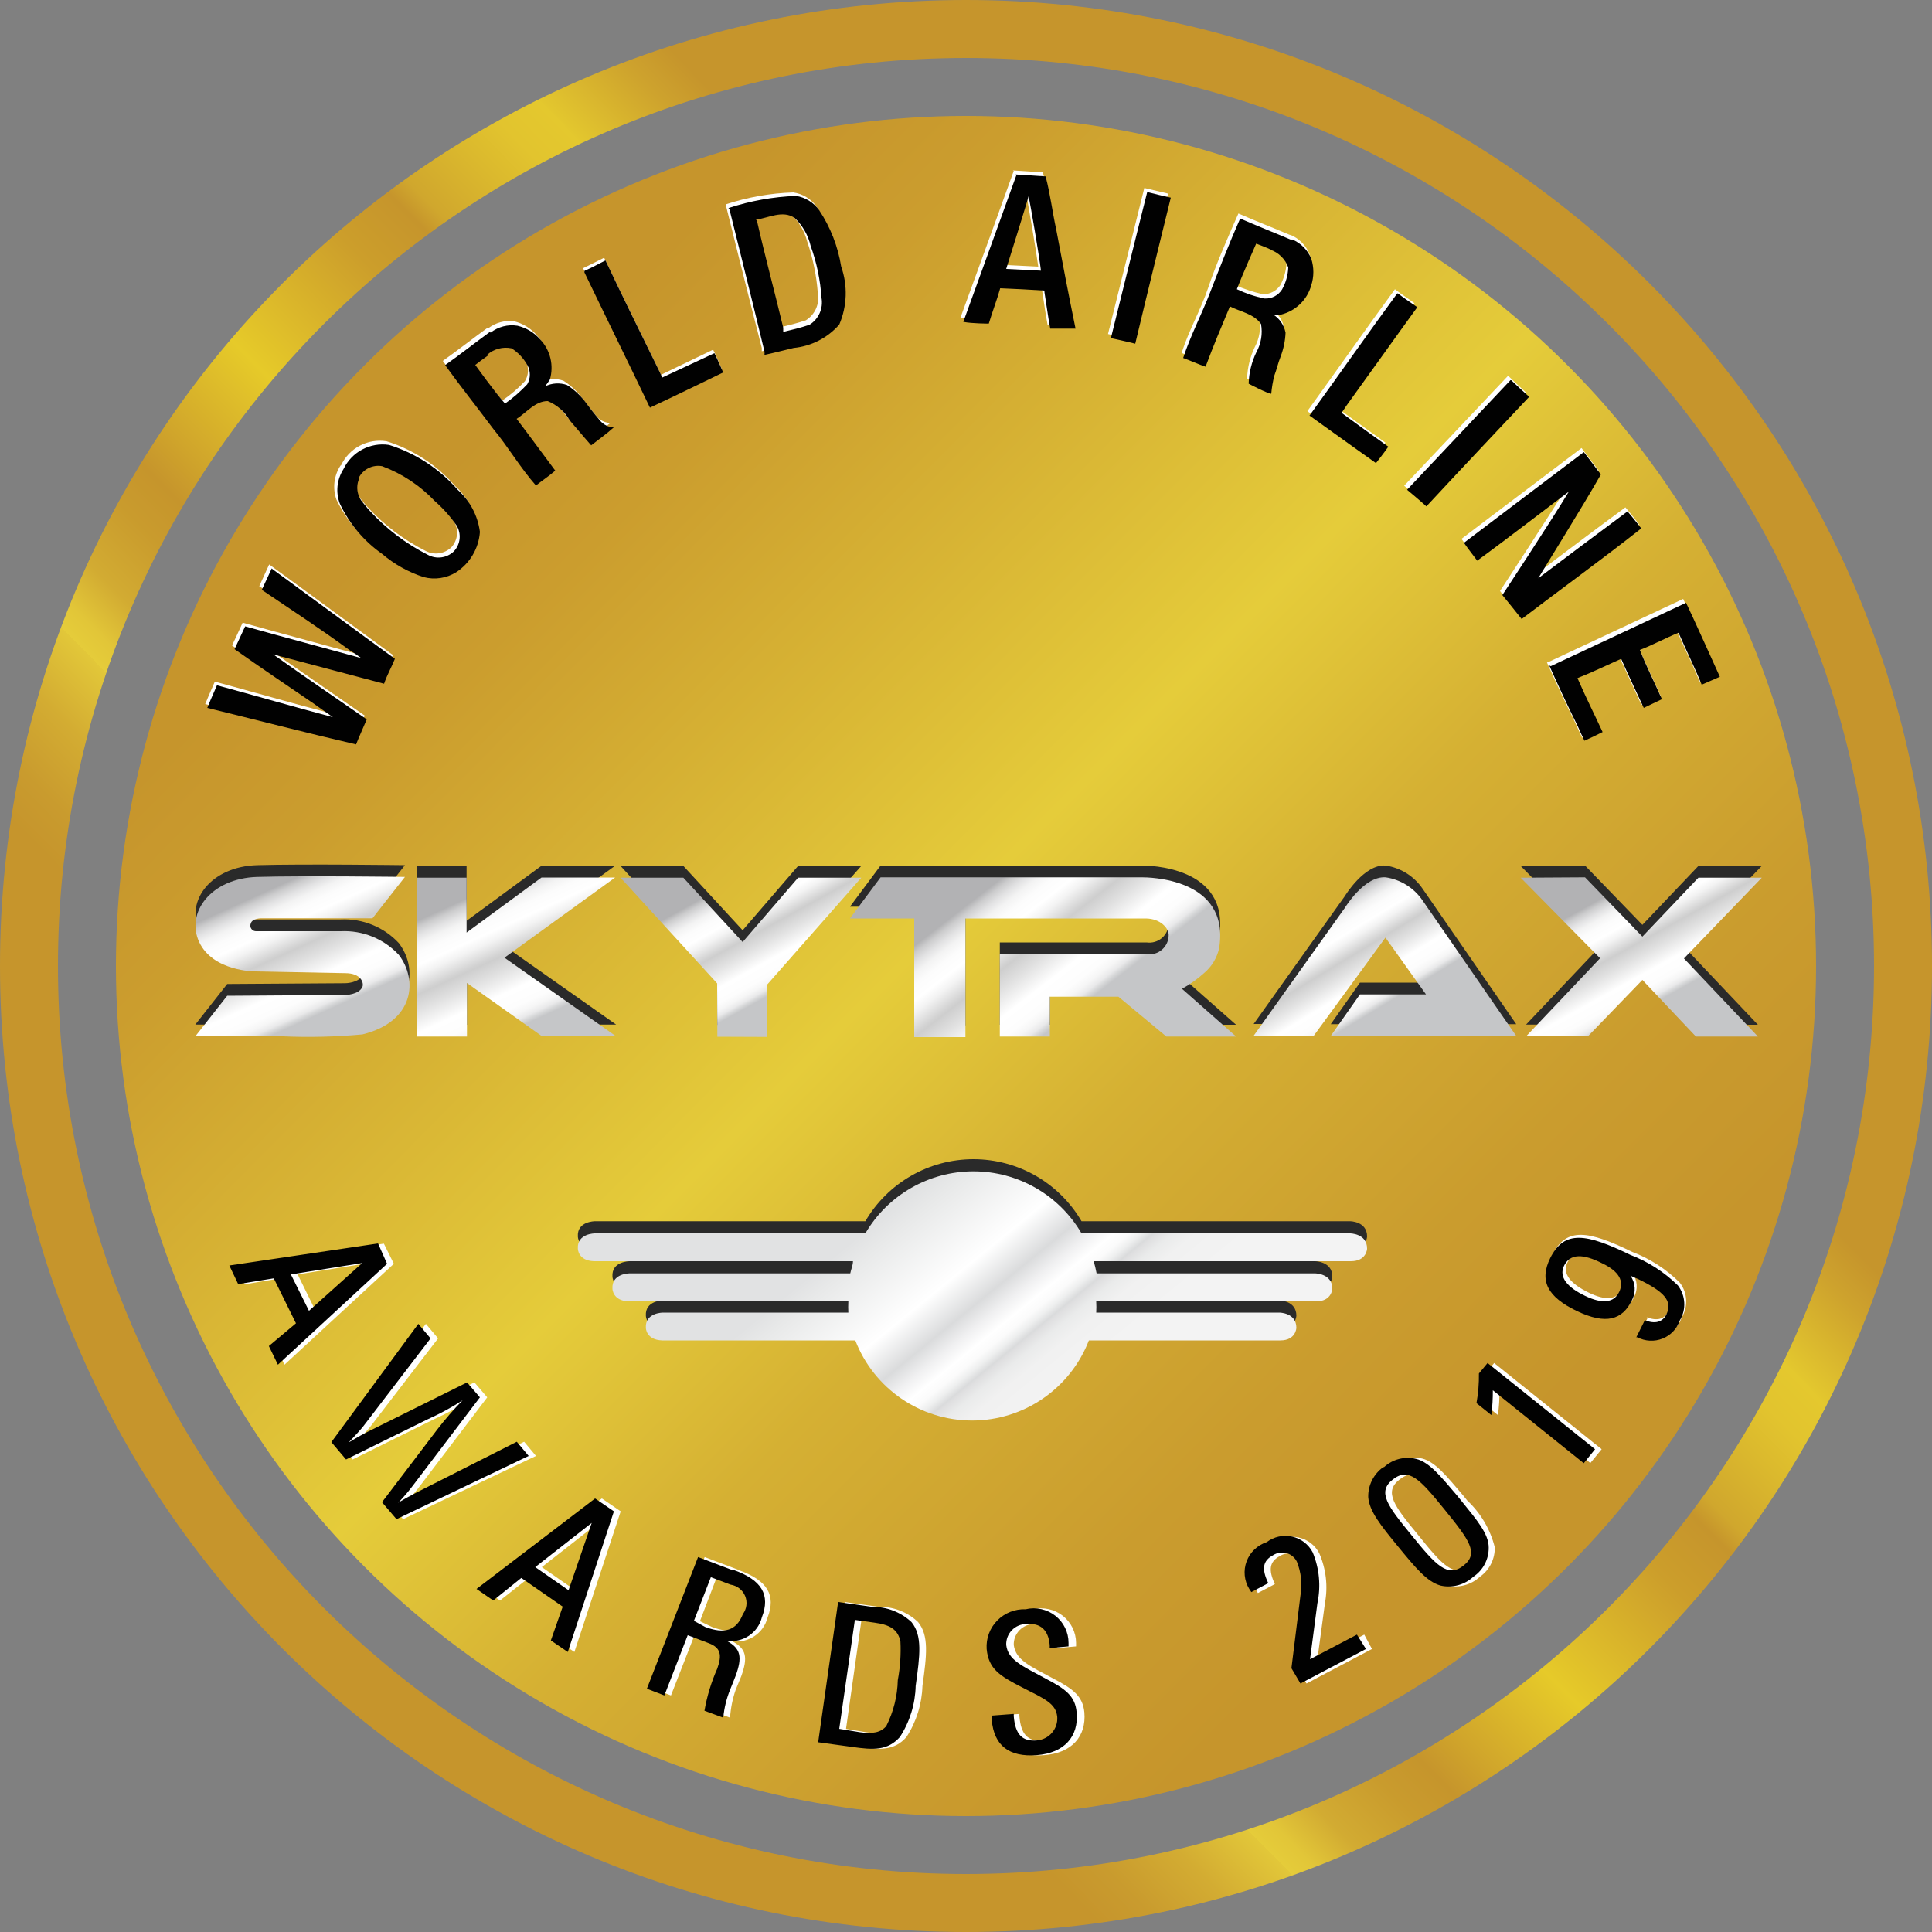 <?xml version="1.0" encoding="UTF-8"?>
<svg width="100px" height="100px" viewBox="0 0 100 100" version="1.1" xmlns="http://www.w3.org/2000/svg" xmlns:xlink="http://www.w3.org/1999/xlink">
    <rect x="0" y="0" width="100" height="100" fill="#808080" stroke="none"/>
    <!-- Generator: Sketch 55.2 (78181) - https://sketchapp.com -->
    <title>skytrax-en</title>
    <desc>Created with Sketch.</desc>
    <defs>
        <linearGradient x1="21.311%" y1="69.494%" x2="100%" y2="-8.139%" id="linearGradient-1">
            <stop stop-color="#C6952C" offset="0%"></stop>
            <stop stop-color="#C6952C" offset="4%"></stop>
            <stop stop-color="#C99B2E" offset="6%"></stop>
            <stop stop-color="#D3AC32" offset="9%"></stop>
            <stop stop-color="#E2C739" offset="12%"></stop>
            <stop stop-color="#E5CC3A" offset="12%"></stop>
            <stop stop-color="#E2C638" offset="13%"></stop>
            <stop stop-color="#D2AB32" offset="15%"></stop>
            <stop stop-color="#C99B2D" offset="18%"></stop>
            <stop stop-color="#C6952C" offset="20%"></stop>
            <stop stop-color="#D0A52B" offset="22%"></stop>
            <stop stop-color="#E6CA29" offset="27%"></stop>
            <stop stop-color="#DBB72A" offset="30%"></stop>
            <stop stop-color="#CC9E2B" offset="34%"></stop>
            <stop stop-color="#C6952C" offset="37%"></stop>
            <stop stop-color="#D0A72D" offset="38%"></stop>
            <stop stop-color="#DBB92D" offset="41%"></stop>
            <stop stop-color="#E2C42E" offset="43%"></stop>
            <stop stop-color="#E4C82E" offset="45%"></stop>
            <stop stop-color="#E3C72E" offset="45%"></stop>
            <stop stop-color="#CEA32D" offset="49%"></stop>
            <stop stop-color="#C6952C" offset="51%"></stop>
            <stop stop-color="#C6952C" offset="100%"></stop>
        </linearGradient>
        <linearGradient x1="19.893%" y1="19.676%" x2="80.813%" y2="80.132%" id="linearGradient-2">
            <stop stop-color="#C6952C" offset="0%"></stop>
            <stop stop-color="#CB9D2E" offset="11%"></stop>
            <stop stop-color="#D7B334" offset="28%"></stop>
            <stop stop-color="#E5CC3A" offset="46.646%"></stop>
            <stop stop-color="#D5B033" offset="64%"></stop>
            <stop stop-color="#CA9C2E" offset="86%"></stop>
            <stop stop-color="#C6952C" offset="100%"></stop>
        </linearGradient>
        <linearGradient x1="30.161%" y1="40.296%" x2="73.412%" y2="57.013%" id="linearGradient-3">
            <stop stop-color="#E1E2E3" offset="0%"></stop>
            <stop stop-color="#E8E9E9" offset="8%"></stop>
            <stop stop-color="#FFFFFF" offset="37%"></stop>
            <stop stop-color="#DADBDC" offset="51%"></stop>
            <stop stop-color="#F0F0F1" offset="58%"></stop>
            <stop stop-color="#FFFFFF" offset="64%"></stop>
            <stop stop-color="#FBFBFB" offset="68%"></stop>
            <stop stop-color="#EEEFEF" offset="71%"></stop>
            <stop stop-color="#DADBDC" offset="74%"></stop>
            <stop stop-color="#DFDFE0" offset="75%"></stop>
            <stop stop-color="#EAEBEB" offset="79%"></stop>
            <stop stop-color="#F1F1F1" offset="85%"></stop>
            <stop stop-color="#F3F3F3" offset="100%"></stop>
        </linearGradient>
        <linearGradient x1="56.594%" y1="78.048%" x2="13.044%" y2="25.901%" id="linearGradient-4">
            <stop stop-color="#C5C6C8" offset="0%"></stop>
            <stop stop-color="#D7D8D9" offset="2.733%"></stop>
            <stop stop-color="#E9E9EA" offset="5%"></stop>
            <stop stop-color="#F6F6F6" offset="9%"></stop>
            <stop stop-color="#FDFDFD" offset="14%"></stop>
            <stop stop-color="#FFFFFF" offset="25%"></stop>
            <stop stop-color="#E1E1E1" offset="39%"></stop>
            <stop stop-color="#CECECE" offset="49%"></stop>
            <stop stop-color="#D3D3D3" offset="51%"></stop>
            <stop stop-color="#F3F3F3" offset="61%"></stop>
            <stop stop-color="#FFFFFF" offset="67%"></stop>
            <stop stop-color="#FCFCFC" offset="75%"></stop>
            <stop stop-color="#F3F3F3" offset="81%"></stop>
            <stop stop-color="#E2E2E3" offset="86%"></stop>
            <stop stop-color="#CCCCCD" offset="91%"></stop>
            <stop stop-color="#B2B2B4" offset="95%"></stop>
            <stop stop-color="#B2B2B4" offset="100%"></stop>
        </linearGradient>
        <linearGradient x1="56.594%" y1="73.566%" x2="13.044%" y2="29.753%" id="linearGradient-5">
            <stop stop-color="#C5C6C8" offset="0%"></stop>
            <stop stop-color="#D7D8D9" offset="2.733%"></stop>
            <stop stop-color="#E9E9EA" offset="5%"></stop>
            <stop stop-color="#F6F6F6" offset="9%"></stop>
            <stop stop-color="#FDFDFD" offset="14%"></stop>
            <stop stop-color="#FFFFFF" offset="25%"></stop>
            <stop stop-color="#E1E1E1" offset="39%"></stop>
            <stop stop-color="#CECECE" offset="49%"></stop>
            <stop stop-color="#D3D3D3" offset="51%"></stop>
            <stop stop-color="#F3F3F3" offset="61%"></stop>
            <stop stop-color="#FFFFFF" offset="67%"></stop>
            <stop stop-color="#FCFCFC" offset="75%"></stop>
            <stop stop-color="#F3F3F3" offset="81%"></stop>
            <stop stop-color="#E2E2E3" offset="86%"></stop>
            <stop stop-color="#CCCCCD" offset="91%"></stop>
            <stop stop-color="#B2B2B4" offset="95%"></stop>
            <stop stop-color="#B2B2B4" offset="100%"></stop>
        </linearGradient>
        <linearGradient x1="68.547%" y1="64.096%" x2="16.683%" y2="36.433%" id="linearGradient-6">
            <stop stop-color="#C5C6C8" offset="0%"></stop>
            <stop stop-color="#D7D8D9" offset="2.733%"></stop>
            <stop stop-color="#E9E9EA" offset="5%"></stop>
            <stop stop-color="#F6F6F6" offset="9%"></stop>
            <stop stop-color="#FDFDFD" offset="14%"></stop>
            <stop stop-color="#FFFFFF" offset="25%"></stop>
            <stop stop-color="#E1E1E1" offset="39%"></stop>
            <stop stop-color="#CECECE" offset="49%"></stop>
            <stop stop-color="#D3D3D3" offset="51%"></stop>
            <stop stop-color="#F3F3F3" offset="61%"></stop>
            <stop stop-color="#FFFFFF" offset="67%"></stop>
            <stop stop-color="#FCFCFC" offset="75%"></stop>
            <stop stop-color="#F3F3F3" offset="81%"></stop>
            <stop stop-color="#E2E2E3" offset="86%"></stop>
            <stop stop-color="#CCCCCD" offset="91%"></stop>
            <stop stop-color="#B2B2B4" offset="94.862%"></stop>
            <stop stop-color="#B2B2B4" offset="100%"></stop>
        </linearGradient>
        <linearGradient x1="56.594%" y1="78.139%" x2="13.044%" y2="25.824%" id="linearGradient-7">
            <stop stop-color="#C5C6C8" offset="0%"></stop>
            <stop stop-color="#D7D8D9" offset="2.733%"></stop>
            <stop stop-color="#E9E9EA" offset="5%"></stop>
            <stop stop-color="#F6F6F6" offset="9%"></stop>
            <stop stop-color="#FDFDFD" offset="14%"></stop>
            <stop stop-color="#FFFFFF" offset="25%"></stop>
            <stop stop-color="#E1E1E1" offset="39%"></stop>
            <stop stop-color="#CECECE" offset="49%"></stop>
            <stop stop-color="#D3D3D3" offset="51%"></stop>
            <stop stop-color="#F3F3F3" offset="61%"></stop>
            <stop stop-color="#FFFFFF" offset="67%"></stop>
            <stop stop-color="#FCFCFC" offset="75%"></stop>
            <stop stop-color="#F3F3F3" offset="81%"></stop>
            <stop stop-color="#E2E2E3" offset="86%"></stop>
            <stop stop-color="#CCCCCD" offset="91%"></stop>
            <stop stop-color="#B2B2B4" offset="95%"></stop>
            <stop stop-color="#B2B2B4" offset="100%"></stop>
        </linearGradient>
        <linearGradient x1="56.594%" y1="91.078%" x2="13.044%" y2="14.707%" id="linearGradient-8">
            <stop stop-color="#C5C6C8" offset="0%"></stop>
            <stop stop-color="#D7D8D9" offset="2.733%"></stop>
            <stop stop-color="#E9E9EA" offset="5%"></stop>
            <stop stop-color="#F6F6F6" offset="9%"></stop>
            <stop stop-color="#FDFDFD" offset="14%"></stop>
            <stop stop-color="#FFFFFF" offset="25%"></stop>
            <stop stop-color="#E1E1E1" offset="39%"></stop>
            <stop stop-color="#CECECE" offset="49%"></stop>
            <stop stop-color="#D3D3D3" offset="51%"></stop>
            <stop stop-color="#F3F3F3" offset="61%"></stop>
            <stop stop-color="#FFFFFF" offset="67%"></stop>
            <stop stop-color="#FCFCFC" offset="75%"></stop>
            <stop stop-color="#F3F3F3" offset="81%"></stop>
            <stop stop-color="#E2E2E3" offset="86%"></stop>
            <stop stop-color="#CCCCCD" offset="91%"></stop>
            <stop stop-color="#B2B2B4" offset="95%"></stop>
            <stop stop-color="#B2B2B4" offset="100%"></stop>
        </linearGradient>
        <linearGradient x1="56.594%" y1="86.147%" x2="13.044%" y2="18.943%" id="linearGradient-9">
            <stop stop-color="#C5C6C8" offset="0%"></stop>
            <stop stop-color="#D7D8D9" offset="2.733%"></stop>
            <stop stop-color="#E9E9EA" offset="5%"></stop>
            <stop stop-color="#F6F6F6" offset="9%"></stop>
            <stop stop-color="#FDFDFD" offset="14%"></stop>
            <stop stop-color="#FFFFFF" offset="25%"></stop>
            <stop stop-color="#E1E1E1" offset="39%"></stop>
            <stop stop-color="#CECECE" offset="49%"></stop>
            <stop stop-color="#D3D3D3" offset="51%"></stop>
            <stop stop-color="#F3F3F3" offset="61%"></stop>
            <stop stop-color="#FFFFFF" offset="67%"></stop>
            <stop stop-color="#FCFCFC" offset="75%"></stop>
            <stop stop-color="#F3F3F3" offset="81%"></stop>
            <stop stop-color="#E2E2E3" offset="86%"></stop>
            <stop stop-color="#CCCCCD" offset="91%"></stop>
            <stop stop-color="#B2B2B4" offset="95%"></stop>
            <stop stop-color="#B2B2B4" offset="100%"></stop>
        </linearGradient>
        <path d="M8.665,7.084 C8.665,7.084 9.375,7.084 9.565,6.664 C9.645,6.464 9.505,5.954 8.675,5.954 L3.995,5.864 C3.995,5.864 1.825,5.864 1.115,4.344 C0.405,2.824 1.725,1.044 4.115,0.974 C6.505,0.904 11.765,0.974 11.765,0.974 L10.085,3.114 L4.325,3.114 C4.325,3.114 3.855,3.114 3.785,3.384 C3.746,3.477 3.759,3.583 3.818,3.665 C3.877,3.746 3.974,3.791 4.075,3.784 C4.215,3.784 8.445,3.784 8.445,3.784 C9.575,3.73 10.673,4.176 11.445,5.004 C12.445,6.304 12.255,8.464 9.565,9.124 C8.198,9.25 6.825,9.283 5.455,9.224 L0.915,9.224 L2.565,7.124 L8.665,7.084 Z" id="path-10"></path>
    </defs>
    <g id="Page-1" stroke="none" stroke-width="1" fill="none" fill-rule="evenodd">
        <g id="Skytrax_2019_EN">
            <g id="Badge-2019-EN">
                <g id="Badge-EN">
                    <path d="M50,100 C77.614,100 100,77.614 100,50 C100,22.386 77.614,0 50,0 C22.386,0 0,22.386 0,50 C0,77.614 22.386,100 50,100 Z M50,97 C24.043,97 3,75.957 3,50 C3,24.043 24.043,3 50,3 C75.957,3 97,24.043 97,50 C97,75.957 75.957,97 50,97 Z" id="Outside-ring" fill="url(#linearGradient-1)" fill-rule="nonzero"></path>
                    <circle id="Mask" fill="url(#linearGradient-2)" fill-rule="nonzero" cx="50" cy="50" r="44"></circle>
                    <g id="Awards" transform="translate(11.5, 63)" fill-rule="nonzero">
                        <path d="M2.757,6.672 L4.17,5.455 L3.011,3.167 L1.169,3.476 L0.711,2.51 L8.37,1.371 L8.886,2.414 L3.225,7.637 L2.757,6.672 Z M3.907,2.964 L4.833,4.847 L7.59,2.375 L3.907,2.964 Z M5.992,11.644 L10.543,5.523 L11.176,6.276 L7.707,10.794 C7.551,10.997 7.288,11.277 6.928,11.663 C7.434,11.354 7.775,11.181 7.902,11.113 L13.056,8.554 L13.719,9.327 L10.309,13.817 C10.058,14.156 9.785,14.479 9.49,14.782 C9.812,14.579 10.163,14.396 10.533,14.203 L15.629,11.625 L16.243,12.359 L9.364,15.632 L8.623,14.753 L11.449,10.997 C11.857,10.467 12.296,9.96 12.764,9.481 C12.199,9.848 11.606,10.171 10.991,10.447 L6.752,12.542 L5.992,11.644 Z M17.363,21.908 L18.006,20.16 L15.863,18.673 L14.382,19.841 L13.514,19.243 L19.653,14.56 L20.627,15.226 L18.23,22.506 L17.363,21.908 Z M16.545,18.113 L18.269,19.31 L19.468,15.825 L16.545,18.113 Z M26.785,18.277 L26.756,18.277 C28.227,18.799 28.675,19.571 28.227,20.73 C28.021,21.544 27.224,22.071 26.386,21.946 C27.146,22.332 27.214,22.806 26.863,23.771 L26.581,24.457 C26.418,24.924 26.32,25.411 26.288,25.905 L25.314,25.548 C25.44,24.796 25.659,24.064 25.967,23.366 C26.23,22.651 26.152,22.284 25.538,22.052 L24.447,21.637 L23.229,24.756 L22.323,24.408 L24.973,17.592 L26.785,18.277 Z M24.729,20.913 L25.353,21.212 C26.327,21.579 26.961,21.415 27.302,20.546 C27.518,20.262 27.558,19.883 27.408,19.56 C27.257,19.237 26.939,19.022 26.581,19.001 L25.606,18.615 L24.729,20.913 Z M32.29,26.484 L33.313,26.658 C33.986,26.754 34.414,26.677 34.687,26.339 C35.083,25.62 35.309,24.821 35.35,24.003 C35.448,23.325 35.468,22.638 35.408,21.956 C35.262,21.328 34.853,21.097 34.064,20.99 L33.089,20.846 L32.29,26.484 Z M31.199,27.179 L32.222,19.919 L33.986,20.17 C34.744,20.154 35.477,20.439 36.022,20.961 C36.587,21.657 36.47,22.67 36.246,24.263 C36.217,25.203 35.931,26.118 35.418,26.909 C34.785,27.623 34.054,27.575 32.953,27.421 L31.199,27.179 Z M40.222,25.799 L41.264,25.712 C41.259,25.753 41.259,25.796 41.264,25.837 C41.342,26.764 41.693,27.15 42.463,27.083 C42.781,27.084 43.085,26.953 43.301,26.722 C43.518,26.491 43.627,26.181 43.603,25.866 C43.544,25.161 42.94,24.93 41.79,24.341 C40.641,23.752 40.046,23.394 39.958,22.352 C39.922,21.808 40.12,21.274 40.502,20.883 C40.885,20.491 41.416,20.278 41.966,20.295 C42.503,20.169 43.07,20.292 43.505,20.63 C43.939,20.969 44.194,21.485 44.197,22.033 C44.197,22.091 44.197,22.159 44.197,22.217 L43.223,22.303 C43.223,22.255 43.223,22.149 43.223,22.149 C43.154,21.367 42.745,21 42.034,21.058 C41.745,21.058 41.469,21.174 41.269,21.38 C41.068,21.586 40.961,21.863 40.972,22.149 C41.079,22.921 41.781,23.221 43.028,23.887 C44.022,24.408 44.548,24.785 44.626,25.634 C44.733,26.88 43.973,27.739 42.55,27.846 C41.128,27.952 40.338,27.363 40.222,26.021 C40.226,25.947 40.226,25.873 40.222,25.799 Z M56.123,24.138 L55.694,23.346 L56.162,19.581 C56.259,19.008 56.195,18.42 55.977,17.881 C55.869,17.663 55.672,17.501 55.435,17.436 C55.198,17.372 54.945,17.411 54.739,17.543 C54.204,17.833 54.145,18.258 54.486,18.992 L53.609,19.455 C53.58,19.397 53.512,19.291 53.512,19.291 C53.245,18.861 53.192,18.334 53.369,17.861 C53.546,17.388 53.933,17.021 54.418,16.868 C54.79,16.585 55.27,16.48 55.727,16.583 C56.185,16.685 56.573,16.984 56.786,17.399 C57.139,18.214 57.241,19.114 57.078,19.986 L56.688,22.883 L59.114,21.608 L59.514,22.352 L56.123,24.138 Z M61.921,16.472 C63.177,18.036 63.762,18.673 64.59,18.036 C65.418,17.399 64.883,16.703 63.616,15.139 C62.349,13.575 61.784,12.928 60.946,13.575 C60.108,14.222 60.654,14.937 61.921,16.472 Z M60.439,12.938 L60.439,12.919 C60.89,12.507 61.52,12.347 62.115,12.494 C62.797,12.668 63.382,13.411 64.21,14.377 L64.327,14.521 L64.444,14.666 C65.142,15.319 65.636,16.157 65.867,17.08 C65.887,17.687 65.598,18.264 65.097,18.615 C64.645,19.033 64.014,19.203 63.411,19.069 C62.71,18.876 62.106,18.132 61.209,17.041 C60.313,15.95 59.67,15.207 59.67,14.483 C59.649,13.873 59.938,13.293 60.439,12.938 Z M71.401,12.011 L70.816,12.726 L66.11,8.96 C66.117,9.389 66.091,9.819 66.032,10.244 L65.263,9.626 C65.358,9.12 65.404,8.606 65.399,8.091 L65.837,7.55 L71.401,12.011 Z M69.628,2.346 C69.345,2.935 69.813,3.457 70.719,3.901 C71.625,4.345 72.2,4.277 72.483,3.708 C72.765,3.138 72.473,2.636 71.635,2.23 C70.553,1.709 69.939,1.719 69.628,2.346 Z M73.798,5.185 L73.72,5.175 C74.266,5.388 74.646,5.291 74.85,4.876 C75.201,4.171 74.704,3.698 73.389,3.061 L72.989,2.877 C73.255,3.249 73.289,3.737 73.077,4.142 C72.57,5.166 71.596,5.378 70.222,4.712 C68.702,3.978 68.254,3.157 68.848,1.96 C69.569,0.483 70.729,0.705 72.979,1.796 C73.905,2.149 74.745,2.692 75.445,3.389 C75.849,3.913 75.888,4.63 75.542,5.194 C75.397,5.622 75.071,5.964 74.649,6.131 C74.227,6.299 73.752,6.274 73.35,6.063 L73.798,5.185 Z" id="Awards2019-white" fill="#FFFFFF"></path>
                        <path d="M2.416,6.672 L3.819,5.494 L2.67,3.167 L0.828,3.466 L0.37,2.501 L8.068,1.361 L8.535,2.414 L2.884,7.637 L2.416,6.672 Z M3.556,2.964 L4.492,4.847 L7.249,2.375 L3.556,2.964 Z M5.651,11.644 L10.153,5.523 L10.786,6.276 L7.327,10.794 C7.171,10.997 6.908,11.277 6.548,11.663 C7.054,11.354 7.386,11.181 7.522,11.113 L12.676,8.554 L13.339,9.327 L9.929,13.817 C9.678,14.156 9.405,14.479 9.11,14.782 C9.432,14.579 9.783,14.396 10.153,14.203 L15.249,11.625 L15.863,12.359 L9.023,15.632 L8.272,14.753 L11.127,10.997 C11.535,10.467 11.974,9.96 12.443,9.481 C11.877,9.848 11.285,10.171 10.669,10.447 L6.411,12.542 L5.651,11.644 Z M17.012,21.908 L17.626,20.16 L15.483,18.673 L14.031,19.841 L13.164,19.243 L19.302,14.56 L20.276,15.226 L17.889,22.506 L17.012,21.908 Z M16.204,18.113 L17.928,19.31 L19.127,15.825 L16.204,18.113 Z M26.434,18.277 L26.464,18.258 C27.935,18.779 28.383,19.552 27.935,20.71 C27.733,21.524 26.939,22.051 26.103,21.927 C26.853,22.313 26.931,22.786 26.571,23.752 C26.473,24.012 26.376,24.244 26.298,24.437 C26.106,24.906 25.984,25.401 25.937,25.905 L24.963,25.548 C25.093,24.796 25.316,24.063 25.626,23.366 C25.879,22.651 25.801,22.284 25.187,22.052 L24.096,21.637 L22.888,24.756 L21.982,24.408 L24.632,17.592 L26.434,18.277 Z M24.417,20.894 L25.002,21.212 C25.976,21.579 26.619,21.415 26.951,20.546 C27.152,20.275 27.196,19.919 27.067,19.607 C26.937,19.295 26.653,19.073 26.317,19.021 L25.294,18.634 L24.417,20.894 Z M31.939,26.484 L33.002,26.658 C33.674,26.754 34.093,26.677 34.375,26.339 C34.748,25.601 34.951,24.79 34.97,23.964 C35.094,23.302 35.14,22.628 35.106,21.956 C34.97,21.328 34.551,21.097 33.771,20.99 L32.748,20.846 L31.939,26.484 Z M30.848,27.179 L31.881,19.919 L33.635,20.17 C34.395,20.16 35.129,20.444 35.681,20.961 C36.246,21.657 36.119,22.67 35.895,24.263 C35.873,25.203 35.59,26.119 35.077,26.909 C34.434,27.623 33.703,27.575 32.612,27.421 L30.848,27.179 Z M39.832,25.799 L40.972,25.712 C40.972,25.75 40.972,25.837 40.972,25.837 C41.05,26.764 41.401,27.15 42.17,27.083 C42.798,27.031 43.267,26.489 43.223,25.866 C43.154,25.161 42.56,24.93 41.41,24.341 C40.261,23.752 39.666,23.394 39.569,22.352 C39.532,21.806 39.731,21.271 40.116,20.879 C40.5,20.487 41.034,20.275 41.586,20.295 C42.122,20.168 42.688,20.292 43.122,20.63 C43.555,20.969 43.807,21.486 43.807,22.033 C43.807,22.091 43.807,22.159 43.807,22.217 L42.833,22.303 C42.833,22.255 42.833,22.149 42.833,22.149 C42.765,21.367 42.355,21 41.644,21.058 C41.355,21.055 41.077,21.17 40.876,21.377 C40.675,21.583 40.569,21.862 40.582,22.149 C40.679,22.921 41.391,23.221 42.628,23.887 C43.632,24.408 44.158,24.785 44.226,25.634 C44.343,26.88 43.583,27.739 42.161,27.846 C40.738,27.952 39.949,27.363 39.832,26.021 C39.832,25.953 39.832,25.886 39.832,25.799 Z M55.811,24.138 L55.344,23.346 L55.811,19.581 C55.913,18.992 55.849,18.388 55.626,17.833 C55.52,17.615 55.325,17.453 55.09,17.389 C54.854,17.324 54.603,17.363 54.398,17.495 C53.853,17.785 53.794,18.21 54.145,18.943 L53.268,19.407 C53.239,19.349 53.161,19.243 53.161,19.243 C52.898,18.812 52.848,18.286 53.024,17.814 C53.201,17.343 53.585,16.976 54.067,16.819 C54.441,16.536 54.922,16.432 55.381,16.534 C55.84,16.637 56.23,16.936 56.445,17.35 C56.791,18.185 56.876,19.103 56.688,19.986 L56.308,22.883 L58.734,21.608 L59.202,22.352 L55.811,24.138 Z M61.57,16.472 C62.836,18.036 63.431,18.673 64.249,18.036 C65.068,17.399 64.542,16.703 63.275,15.139 C62.008,13.575 61.424,12.928 60.595,13.575 C59.767,14.222 60.313,14.937 61.57,16.472 Z M60.098,12.938 L60.137,12.938 C60.584,12.526 61.211,12.366 61.804,12.513 C62.495,12.687 63.08,13.43 63.908,14.396 L64.025,14.541 C64.061,14.591 64.1,14.64 64.142,14.686 C64.961,15.699 65.555,16.394 65.555,17.099 C65.564,17.706 65.264,18.276 64.756,18.615 C64.304,19.033 63.673,19.203 63.07,19.069 C62.359,18.876 61.755,18.132 60.858,17.041 C59.962,15.95 59.368,15.207 59.319,14.483 C59.308,13.872 59.599,13.295 60.098,12.938 Z M71.06,12.011 L70.475,12.735 L65.769,8.96 C65.771,9.389 65.745,9.818 65.691,10.244 L64.922,9.626 C65.013,9.12 65.056,8.606 65.048,8.091 L65.496,7.55 L71.06,12.011 Z M69.452,2.52 C69.17,3.109 69.637,3.64 70.544,4.074 C71.45,4.509 72.034,4.432 72.307,3.872 C72.58,3.312 72.297,2.81 71.459,2.404 C70.427,1.873 69.764,1.883 69.452,2.52 Z M73.623,5.359 L73.623,5.33 C74.158,5.542 74.548,5.446 74.753,5.03 C75.094,4.326 74.607,3.843 73.291,3.206 L72.892,3.032 C73.155,3.406 73.185,3.894 72.97,4.297 C72.473,5.32 71.625,5.581 70.115,4.857 C68.605,4.132 68.156,3.302 68.741,2.114 C69.472,0.637 70.631,0.859 72.882,1.95 C73.806,2.303 74.645,2.842 75.347,3.534 C75.751,4.062 75.789,4.781 75.445,5.349 C75.3,5.776 74.973,6.119 74.551,6.286 C74.129,6.453 73.654,6.428 73.252,6.218 L73.194,6.218 L73.623,5.359 Z" id="Awards2019-black" fill="#010101"></path>
                    </g>
                    <path d="M55.98,63.211 L69.88,63.211 C69.88,63.211 70.76,63.211 70.76,64.001 C70.76,64.001 70.74,64.651 69.92,64.651 L56.61,64.651 C56.67,64.864 56.72,65.074 56.76,65.281 L68.08,65.281 C68.08,65.281 68.96,65.291 68.96,66.071 C68.96,66.071 68.94,66.731 68.12,66.731 L56.74,66.731 C56.75,66.924 56.75,67.118 56.74,67.311 L66.22,67.311 C66.22,67.311 67.1,67.311 67.1,68.101 C67.1,68.101 67.08,68.751 66.27,68.751 L56.36,68.751 C55.395,71.249 52.993,72.897 50.315,72.897 C47.637,72.897 45.235,71.249 44.27,68.751 L34.27,68.751 C33.43,68.721 33.43,68.101 33.43,68.101 C33.38,67.311 34.31,67.311 34.31,67.311 L43.91,67.311 C43.9,67.118 43.9,66.924 43.91,66.731 L32.54,66.731 C31.7,66.701 31.7,66.071 31.7,66.071 C31.65,65.281 32.58,65.281 32.58,65.281 L44.01,65.281 C44.05,65.071 44.15,64.861 44.15,64.651 L30.74,64.651 C29.91,64.621 29.91,64.001 29.91,64.001 C29.86,63.211 30.79,63.211 30.79,63.211 L44.79,63.211 C45.952,61.222 48.082,60 50.385,60 C52.688,60 54.818,61.222 55.98,63.211 Z M78.71,44.821 L82.04,44.801 L85.01,47.871 L87.91,44.821 L91.19,44.821 L87.16,49.001 L90.99,53.041 L87.78,53.041 L85.01,50.111 L82.19,53.031 L78.99,53.031 L82.82,48.991 L78.71,44.821 Z M64.86,53.041 L69.61,46.381 C69.61,46.381 70.61,44.721 71.72,44.801 C72.502,44.917 73.199,45.356 73.64,46.011 L78.48,53.011 L68.88,53.011 L70.39,50.861 L73.81,50.861 L71.71,47.921 L68,53.001 L64.86,53.001 L64.86,53.041 Z M44,46.921 L45.58,44.801 L59.1,44.801 C59.37,44.801 63.7,44.801 63.1,48.481 C62.989,48.972 62.723,49.414 62.34,49.741 C61.986,50.061 61.597,50.339 61.18,50.571 L63.98,53.041 L60.37,53.041 L57.89,50.981 L54.34,50.981 L54.34,53.041 L51.75,53.041 L51.75,48.781 L59.35,48.781 C59.638,48.822 59.93,48.735 60.149,48.543 C60.369,48.351 60.493,48.072 60.49,47.781 C60.49,47.431 60.06,46.931 59.29,46.931 L49.97,46.931 L49.97,53.071 L47.32,53.071 L47.32,46.931 L44,46.931 L44,46.921 Z M32.12,44.821 L35.37,44.821 L38.44,48.151 L41.31,44.821 L44.58,44.821 L39.72,50.341 L39.72,53.061 L37.13,53.051 L37.12,50.291 L32.12,44.821 Z M21.61,44.821 L24.15,44.821 L24.15,47.661 L28.03,44.811 L31.84,44.811 L26.11,48.961 L31.89,53.031 L28.06,53.031 L24.17,50.271 L24.17,53.041 L21.59,53.041 L21.59,44.821 L21.61,44.821 Z M17.86,50.891 C17.86,50.891 18.57,50.891 18.76,50.471 C18.84,50.271 18.7,49.761 17.87,49.761 L13.19,49.671 C13.19,49.671 11.02,49.671 10.31,48.151 C9.6,46.631 10.92,44.851 13.31,44.781 C15.7,44.711 20.96,44.781 20.96,44.781 L19.28,46.921 L13.52,46.921 C13.52,46.921 13.05,46.921 12.98,47.191 C12.941,47.284 12.954,47.391 13.013,47.472 C13.072,47.554 13.17,47.599 13.27,47.591 C13.41,47.591 17.64,47.591 17.64,47.591 C18.771,47.537 19.868,47.983 20.64,48.811 C21.64,50.111 21.45,52.271 18.76,52.931 C17.394,53.057 16.021,53.091 14.65,53.031 L10.11,53.031 L11.76,50.931 L17.86,50.891 Z" id="shadow" fill="#2A2A2A" fill-rule="nonzero"></path>
                    <path d="M69.88,63.84 L55.98,63.84 C54.818,61.851 52.688,60.629 50.385,60.629 C48.082,60.629 45.952,61.851 44.79,63.84 L30.79,63.84 C30.79,63.84 29.86,63.84 29.91,64.63 C29.91,64.63 29.91,65.25 30.74,65.28 L44.15,65.28 C44.15,65.49 44.05,65.7 44.01,65.91 L32.58,65.91 C32.58,65.91 31.65,65.91 31.7,66.7 C31.7,66.7 31.7,67.33 32.54,67.36 L43.91,67.36 C43.9,67.553 43.9,67.747 43.91,67.94 L34.31,67.94 C34.31,67.94 33.38,67.94 33.43,68.73 C33.43,68.73 33.43,69.35 34.27,69.38 L44.27,69.38 C45.235,71.878 47.637,73.526 50.315,73.526 C52.993,73.526 55.395,71.878 56.36,69.38 L66.27,69.38 C67.08,69.38 67.1,68.73 67.1,68.73 C67.1,67.94 66.22,67.94 66.22,67.94 L56.74,67.94 C56.75,67.747 56.75,67.553 56.74,67.36 L68.12,67.36 C68.94,67.36 68.96,66.7 68.96,66.7 C68.96,65.92 68.08,65.91 68.08,65.91 L56.76,65.91 C56.72,65.703 56.67,65.493 56.61,65.28 L69.92,65.28 C70.74,65.28 70.76,64.63 70.76,64.63 C70.76,63.84 69.88,63.84 69.88,63.84" id="shield" fill="url(#linearGradient-3)" fill-rule="nonzero"></path>
                    <g id="Skytrax" transform="translate(9.195, 44.416)">
                        <polygon id="Mask" fill="url(#linearGradient-4)" fill-rule="nonzero" points="69.515 1.014 72.845 0.994 75.815 4.064 78.715 1.014 81.995 1.014 77.965 5.194 81.795 9.234 78.585 9.234 75.815 6.304 72.995 9.224 69.795 9.224 73.625 5.184"></polygon>
                        <path d="M55.665,9.234 L60.415,2.574 C60.415,2.574 61.415,0.914 62.525,0.994 C63.306,1.109 64.003,1.548 64.445,2.204 L69.285,9.204 L59.685,9.204 L61.195,7.054 L64.615,7.054 L62.515,4.114 L58.805,9.194 L55.665,9.194 L55.665,9.234 Z" id="Mask" fill="url(#linearGradient-5)" fill-rule="nonzero"></path>
                        <path d="M34.805,3.114 L36.385,0.994 L49.905,0.994 C50.175,0.994 54.505,0.994 53.905,4.674 C53.794,5.165 53.527,5.607 53.145,5.934 C52.791,6.254 52.402,6.532 51.985,6.764 L54.785,9.234 L51.175,9.234 L48.695,7.174 L45.145,7.174 L45.145,9.234 L42.555,9.234 L42.555,4.974 L50.155,4.974 C50.443,5.014 50.735,4.927 50.954,4.735 C51.173,4.543 51.298,4.265 51.295,3.974 C51.295,3.624 50.865,3.124 50.095,3.124 L40.775,3.124 L40.775,9.264 L38.125,9.264 L38.125,3.124 L34.805,3.124 L34.805,3.114 Z" id="Mask" fill="url(#linearGradient-6)" fill-rule="nonzero"></path>
                        <polygon id="Mask" fill="url(#linearGradient-7)" fill-rule="nonzero" points="22.925 1.014 26.175 1.014 29.245 4.344 32.115 1.014 35.385 1.014 30.525 6.534 30.525 9.254 27.935 9.244 27.925 6.484"></polygon>
                        <polygon id="Mask" fill="url(#linearGradient-8)" fill-rule="nonzero" points="12.415 1.014 14.955 1.014 14.955 3.854 18.835 1.004 22.645 1.004 16.915 5.154 22.695 9.224 18.865 9.224 14.975 6.464 14.975 9.234 12.395 9.234 12.395 1.014"></polygon>
                        <mask id="mask-11" fill="white">
                            <use xlink:href="#path-10"></use>
                        </mask>
                        <use id="Mask" fill="url(#linearGradient-9)" fill-rule="nonzero" xlink:href="#path-10"></use>
                    </g>
                    <g id="World-Airline" transform="translate(10.5, 8)" fill-rule="nonzero">
                        <path d="M27.06,2.58 C28.191,2.207 29.37,1.998 30.56,1.96 C31.043,2.029 31.477,2.292 31.76,2.69 C32.34,3.573 32.728,4.568 32.9,5.61 C33.246,6.588 33.207,7.66 32.79,8.61 C32.19,9.299 31.349,9.732 30.44,9.82 L28.93,10.18 L28.93,10.01 C28.28,7.5 27.06,2.58 27.06,2.58 Z M28.49,3.2 C28.91,5.05 29.41,6.89 29.85,8.73 L29.85,8.95 C30.31,8.84 30.76,8.73 31.21,8.58 C31.685,8.285 31.931,7.73 31.83,7.18 C31.763,6.267 31.578,5.366 31.28,4.5 C31.144,3.968 30.859,3.486 30.46,3.11 C29.84,2.69 29.11,3.11 28.46,3.2 L28.49,3.2 Z M19.68,5.88 C20.05,5.71 20.4,5.52 20.77,5.34 C21.67,7.23 22.6,9.11 23.52,11 C23.58,11.13 23.65,11.26 23.71,11.4 L26.41,10.1 C26.59,10.44 26.86,11.1 26.86,11.1 C26.86,11.1 24.4,12.28 23.13,12.88 C22.01,10.54 20.8,8.22 19.68,5.88 Z M14.76,9 C15.143,8.702 15.629,8.568 16.11,8.63 C16.566,8.742 16.975,8.994 17.28,9.35 C17.806,9.904 17.997,10.697 17.78,11.43 L17.53,11.78 C17.883,11.598 18.297,11.573 18.67,11.71 C19.022,11.936 19.333,12.22 19.59,12.55 C19.83,12.87 20.08,13.18 20.33,13.49 C20.482,13.696 20.708,13.835 20.96,13.88 L21.1,13.88 C20.72,14.22 20.3,14.52 19.92,14.81 C19.58,14.43 19.18,13.96 18.82,13.53 C18.46,13.1 18.19,12.68 17.67,12.53 C17.02,12.58 16.51,13.19 16,13.53 C16.67,14.42 17.35,15.31 18.05,16.19 C17.74,16.46 17.44,16.64 17.12,16.91 C16.32,15.99 15.68,14.91 14.92,13.98 C14.16,13.05 13.23,11.8 12.42,10.68 C13.21,10.12 13.97,9.52 14.76,8.95 L14.76,9 Z M14.64,10.17 C14.39,10.35 14.1,10.59 13.92,10.73 C13.92,10.73 14.92,12.1 15.5,12.73 C15.925,12.44 16.317,12.105 16.67,11.73 C16.858,11.428 16.881,11.052 16.73,10.73 C16.527,10.387 16.246,10.096 15.91,9.88 C15.458,9.786 14.989,9.908 14.64,10.21 L14.64,10.17 Z M7.15,16.09 C7.57,15.194 8.533,14.684 9.51,14.84 C10.885,15.27 12.114,16.073 13.06,17.16 C13.692,17.725 14.1,18.499 14.21,19.34 C14.151,20.194 13.691,20.969 12.97,21.43 C12.467,21.747 11.853,21.837 11.28,21.68 C10.483,21.422 9.745,21.007 9.11,20.46 C8.166,19.792 7.409,18.893 6.91,17.85 C6.705,17.261 6.786,16.61 7.13,16.09 L7.15,16.09 Z M7.96,16.54 C7.769,16.961 7.843,17.454 8.15,17.8 C8.15,17.8 8.43,18.15 8.52,18.24 C9.376,19.17 10.392,19.939 11.52,20.51 C11.958,20.747 12.499,20.674 12.86,20.33 C13.203,19.957 13.257,19.401 12.99,18.97 C12.671,18.513 12.299,18.097 11.88,17.73 C11.137,16.936 10.229,16.315 9.22,15.91 C8.719,15.828 8.223,16.084 8,16.54 L7.96,16.54 Z M3.44,21.22 C5.55,22.75 7.65,24.31 9.75,25.84 L9.84,25.9 C9.66,26.33 9.42,26.74 9.27,27.19 L3.53,25.67 C5.1,26.78 6.7,27.87 8.28,28.97 L8.38,29.04 C8.2,29.47 7.99,29.9 7.82,30.33 C5.25,29.73 2.69,29.07 0.12,28.44 L0.19,28.28 C0.32,27.95 0.48,27.62 0.62,27.28 C2.62,27.82 4.62,28.4 6.62,28.92 C6.4,28.76 5.76,28.33 5.69,28.27 C4.28,27.28 2.88,26.38 1.51,25.41 C1.51,25.41 1.89,24.61 2.06,24.23 C4.06,24.79 6.06,25.32 8.06,25.87 C7.86,25.72 7.66,25.59 7.46,25.46 C5.98,24.38 4.46,23.38 2.92,22.34 L3.43,21.22 L3.44,21.22 Z M41.92,0.82 L43.48,0.92 C43.71,1.82 43.83,2.76 44.03,3.67 L45.03,8.8 L43.72,8.8 C43.6,8.17 43.53,7.58 43.42,6.91 L43.42,6.83 C42.6,6.83 41.91,6.74 41.13,6.71 C40.95,7.32 40.71,7.93 40.54,8.54 C40.54,8.54 39.65,8.54 39.21,8.45 C39.21,8.45 41.07,3.36 41.97,0.85 L41.92,0.82 Z M42.6,1.94 C42.6,2 41.46,5.66 41.43,5.71 L43.24,5.8 C43.12,4.9 42.71,2.53 42.6,1.94 Z M48.73,1.73 L49.96,2.02 C49.96,2.02 48.7,7.09 48.11,9.58 C47.73,9.48 46.85,9.29 46.85,9.29 C46.96,8.86 48.21,3.82 48.73,1.73 Z M67.58,11.47 C67.86,11.74 68.21,12.07 68.5,12.33 C68.5,12.33 64.91,16.13 63.18,18 C62.89,17.73 62.18,17.14 62.18,17.14 L67.54,11.47 L67.58,11.47 Z M61.71,6.98 C62.04,7.23 62.38,7.45 62.71,7.69 C61.47,9.38 60.26,11.09 59.04,12.79 L58.78,13.16 L61.21,14.91 C60.99,15.23 60.57,15.76 60.57,15.76 C60.57,15.76 58.28,14.14 57.17,13.28 C58.69,11.18 60.17,9.06 61.71,6.96 L61.71,6.98 Z M65.16,19.88 C67.22,18.31 69.3,16.76 71.36,15.19 C71.46,15.33 72.03,16.06 72.24,16.35 C71.32,17.98 69.11,21.53 69,21.72 C70.54,20.56 72.08,19.4 73.63,18.26 C73.63,18.26 74.08,18.8 74.34,19.14 C72.34,20.72 70.2,22.26 68.14,23.83 L67.14,22.59 C67.14,22.59 69.63,18.8 70.58,17.24 C70.37,17.38 67.23,19.8 65.83,20.81 C65.6,20.5 65.36,20.2 65.14,19.88 L65.16,19.88 Z M69.62,26.28 L76.62,23 C76.91,23.59 78.37,26.83 78.37,26.83 L77.48,27.28 C77.1,26.37 76.66,25.49 76.27,24.59 C75.61,24.86 74.98,25.21 74.32,25.48 C74.65,26.35 75.09,27.18 75.46,28.03 L74.46,28.48 C74.08,27.64 73.67,26.78 73.29,25.94 C72.53,26.28 71.82,26.63 71.03,26.94 C71.44,27.94 71.9,28.8 72.33,29.73 C72.02,29.89 71.71,30.04 71.39,30.18 C71.27,29.93 71.16,29.68 71.04,29.42 C70.55,28.42 70.04,27.34 69.57,26.29 L69.62,26.28 Z M56.28,4.15 C56.734,4.336 57.094,4.696 57.28,5.15 C57.425,5.599 57.425,6.081 57.28,6.53 C57.068,7.265 56.482,7.833 55.74,8.02 L55.32,8.02 C55.656,8.23 55.888,8.571 55.96,8.96 C55.943,9.378 55.855,9.791 55.7,10.18 C55.56,10.55 55.51,10.84 55.37,11.18 C55.296,11.489 55.246,11.803 55.22,12.12 C55.04,12.06 54.05,11.59 54.05,11.59 C54.069,11.025 54.205,10.47 54.45,9.96 C54.687,9.516 54.771,9.007 54.69,8.51 C54.32,7.98 53.63,7.87 53.08,7.6 C52.66,8.6 52.21,9.67 51.82,10.72 C51.42,10.59 51.05,10.4 50.66,10.27 C51.03,9.1 51.66,8.02 52.04,6.88 C52.42,5.74 53.04,4.31 53.6,3.05 C54.49,3.44 55.4,3.79 56.29,4.17 L56.28,4.15 Z M55.18,4.7 C54.9,4.57 54.63,4.46 54.42,4.38 C54.42,4.38 53.72,5.96 53.42,6.75 C53.886,6.959 54.372,7.12 54.87,7.23 C55.23,7.237 55.569,7.06 55.77,6.76 C55.959,6.408 56.069,6.019 56.09,5.62 C55.94,5.182 55.592,4.84 55.15,4.7 L55.18,4.7 Z" id="World-Airline---white" fill="#FFFFFF"></path>
                        <path d="M27.2,2.77 C28.332,2.398 29.51,2.186 30.7,2.14 C31.184,2.214 31.616,2.481 31.9,2.88 C32.484,3.761 32.873,4.756 33.04,5.8 C33.384,6.777 33.348,7.848 32.94,8.8 C32.336,9.489 31.492,9.922 30.58,10.01 C30.08,10.13 29.58,10.26 29.07,10.37 C29.074,10.313 29.074,10.257 29.07,10.2 C28.48,7.73 27.25,2.81 27.25,2.81 L27.2,2.77 Z M28.68,3.43 C29.1,5.28 29.6,7.12 30.04,8.96 L30.04,9.18 C30.5,9.07 30.96,8.96 31.4,8.81 C31.875,8.515 32.121,7.96 32.02,7.41 C31.96,6.495 31.772,5.593 31.46,4.73 C31.332,4.176 31.043,3.671 30.63,3.28 C30.01,2.86 29.28,3.28 28.63,3.37 L28.68,3.43 Z M19.75,6.02 C20.12,5.86 20.48,5.66 20.84,5.48 C21.74,7.38 22.67,9.26 23.59,11.14 L23.78,11.54 L26.48,10.28 C26.66,10.63 26.93,11.28 26.93,11.28 C26.93,11.28 24.41,12.51 23.14,13.1 C22.02,10.76 20.87,8.43 19.75,6.1 L19.75,6.02 Z M14.89,9.22 C15.283,8.911 15.787,8.781 16.28,8.86 C16.739,8.966 17.152,9.214 17.46,9.57 C17.986,10.124 18.177,10.917 17.96,11.65 C17.88,11.77 17.8,11.89 17.71,12 C18.065,11.823 18.476,11.798 18.85,11.93 C19.202,12.156 19.513,12.44 19.77,12.77 C20.01,13.09 20.25,13.41 20.51,13.71 C20.661,13.92 20.886,14.063 21.14,14.11 L21.28,14.11 C20.9,14.46 20.48,14.75 20.1,15.05 C19.75,14.66 19.36,14.19 18.99,13.76 C18.732,13.309 18.33,12.958 17.85,12.76 C17.2,12.76 16.76,13.35 16.24,13.68 C16.92,14.57 17.58,15.48 18.24,16.36 C17.93,16.63 17.58,16.86 17.24,17.13 C16.43,16.21 15.8,15.13 15.04,14.21 C14.21,13.1 13.35,12.02 12.54,10.9 C13.33,10.34 14.09,9.74 14.87,9.17 L14.89,9.22 Z M14.76,10.4 C14.51,10.57 14.28,10.75 14.1,10.89 C14.1,10.89 15.1,12.29 15.64,12.89 C16.057,12.597 16.442,12.262 16.79,11.89 C16.969,11.581 16.969,11.199 16.79,10.89 C16.596,10.54 16.318,10.244 15.98,10.03 C15.527,9.934 15.055,10.06 14.71,10.37 L14.76,10.4 Z M7.28,16.28 C7.705,15.389 8.664,14.881 9.64,15.03 C11.015,15.46 12.244,16.263 13.19,17.35 C13.822,17.915 14.23,18.689 14.34,19.53 C14.28,20.381 13.825,21.155 13.11,21.62 C12.608,21.93 12.001,22.021 11.43,21.87 C10.641,21.615 9.911,21.208 9.28,20.67 C8.337,20.008 7.582,19.112 7.09,18.07 C6.866,17.477 6.937,16.813 7.28,16.28 Z M8.11,16.73 C7.905,17.152 7.972,17.656 8.28,18.01 C8.28,18.01 8.56,18.36 8.65,18.45 C9.506,19.381 10.522,20.15 11.65,20.72 C12.088,20.957 12.629,20.884 12.99,20.54 C13.34,20.17 13.394,19.609 13.12,19.18 C12.801,18.723 12.429,18.307 12.01,17.94 C11.25,17.137 10.316,16.518 9.28,16.13 C8.78,16.039 8.281,16.293 8.06,16.75 L8.11,16.73 Z M3.55,21.42 C5.65,22.95 7.75,24.51 9.86,26.04 L9.94,26.1 C9.77,26.53 9.53,26.94 9.38,27.39 L3.64,25.87 C5.21,26.99 6.8,28.07 8.39,29.17 L8.48,29.24 C8.3,29.67 8.1,30.1 7.93,30.53 C5.35,29.93 2.8,29.27 0.23,28.64 L0.3,28.47 C0.43,28.14 0.59,27.81 0.73,27.47 C2.73,28.01 4.73,28.59 6.73,29.12 C6.5,28.95 5.87,28.52 5.8,28.46 C4.41,27.51 3.01,26.57 1.64,25.6 L2.19,24.42 C4.19,24.98 6.19,25.51 8.19,26.06 C7.998,25.912 7.798,25.775 7.59,25.65 C6.12,24.57 4.59,23.57 3.05,22.53 L3.57,21.41 L3.55,21.42 Z M42.06,1.03 L43.62,1.13 C43.86,2.03 43.97,2.97 44.17,3.88 C44.49,5.59 44.82,7.3 45.17,9.01 L43.86,9.01 C43.74,8.38 43.67,7.79 43.56,7.12 L43.56,7.04 C42.75,6.99 42.05,6.95 41.27,6.92 C41.1,7.53 40.86,8.14 40.68,8.75 C40.68,8.75 39.8,8.75 39.36,8.66 C39.36,8.66 41.21,3.57 42.11,1.06 L42.06,1.03 Z M42.74,2.15 C42.74,2.21 41.6,5.87 41.58,5.92 L43.38,6.01 C43.27,5.11 42.86,2.74 42.74,2.15 Z M48.88,1.94 C49.25,2.03 49.72,2.15 50.1,2.23 C50.1,2.23 48.85,7.3 48.26,9.79 C47.87,9.69 47,9.5 47,9.5 C47.11,9.07 48.35,4.03 48.88,1.94 Z M67.72,11.68 C68,11.95 68.36,12.28 68.65,12.54 C68.65,12.54 65.06,16.34 63.33,18.21 C63.04,17.94 62.33,17.35 62.33,17.35 L67.68,11.68 L67.72,11.68 Z M61.86,7.19 C62.18,7.44 62.52,7.66 62.86,7.9 C61.63,9.59 60.42,11.3 59.19,13 C59.11,13.13 59.02,13.25 58.94,13.37 C59.74,13.96 60.55,14.54 61.36,15.12 C61.14,15.44 60.72,15.97 60.72,15.97 C60.72,15.97 58.44,14.35 57.28,13.51 C58.8,11.41 60.28,9.29 61.82,7.19 L61.86,7.19 Z M56.37,4.39 C56.825,4.574 57.186,4.935 57.37,5.39 C57.515,5.839 57.515,6.321 57.37,6.77 C57.161,7.515 56.57,8.09 55.82,8.28 L55.4,8.28 C55.734,8.491 55.966,8.832 56.04,9.22 C56.023,9.637 55.938,10.049 55.79,10.44 C55.64,10.82 55.59,11.1 55.46,11.44 C55.38,11.748 55.327,12.063 55.3,12.38 C55.12,12.38 54.13,11.86 54.13,11.86 C54.147,11.294 54.283,10.739 54.53,10.23 C54.776,9.786 54.861,9.27 54.77,8.77 C54.4,8.24 53.71,8.14 53.16,7.86 C52.74,8.86 52.29,9.93 51.9,10.98 C51.51,10.85 51.13,10.67 50.74,10.53 C51.12,9.37 51.69,8.29 52.13,7.15 C52.57,6.01 53.13,4.58 53.69,3.31 C54.58,3.7 55.48,4.05 56.37,4.43 L56.37,4.39 Z M55.28,4.92 C55,4.79 54.73,4.69 54.52,4.61 C54.52,4.61 53.82,6.18 53.52,6.97 C53.978,7.189 54.462,7.351 54.96,7.45 C55.323,7.469 55.668,7.289 55.86,6.98 C56.056,6.631 56.166,6.24 56.18,5.84 C56.024,5.406 55.677,5.067 55.24,4.92 L55.28,4.92 Z M65.28,20.09 C67.34,18.52 69.41,16.97 71.48,15.4 C71.58,15.54 72.15,16.27 72.36,16.56 C71.44,18.19 69.22,21.74 69.12,21.93 C70.66,20.77 72.2,19.61 73.74,18.47 C73.74,18.47 74.2,19.01 74.45,19.35 C72.45,20.93 70.32,22.47 68.26,24.04 C67.99,23.69 67.26,22.8 67.26,22.8 C67.26,22.8 69.76,19.01 70.7,17.45 C70.5,17.59 67.35,20.01 65.96,21.02 C65.73,20.71 65.49,20.41 65.27,20.09 L65.28,20.09 Z M69.77,26.48 L76.77,23.2 C77.06,23.79 78.52,27.03 78.52,27.03 L77.58,27.44 C77.21,26.53 76.77,25.65 76.38,24.75 C75.71,25.02 75.08,25.37 74.38,25.64 C74.72,26.51 75.15,27.34 75.52,28.19 L74.58,28.64 C74.19,27.8 73.78,26.94 73.41,26.1 C72.65,26.44 71.93,26.79 71.15,27.1 C71.56,28.05 72.02,28.96 72.45,29.89 C72.14,30.05 71.82,30.2 71.51,30.34 C71.39,30.09 71.27,29.84 71.16,29.58 C70.66,28.58 70.16,27.5 69.69,26.45 L69.77,26.48 Z" id="World-Airline---black" fill="#010101"></path>
                    </g>
                </g>
            </g>
        </g>
    </g>
</svg>